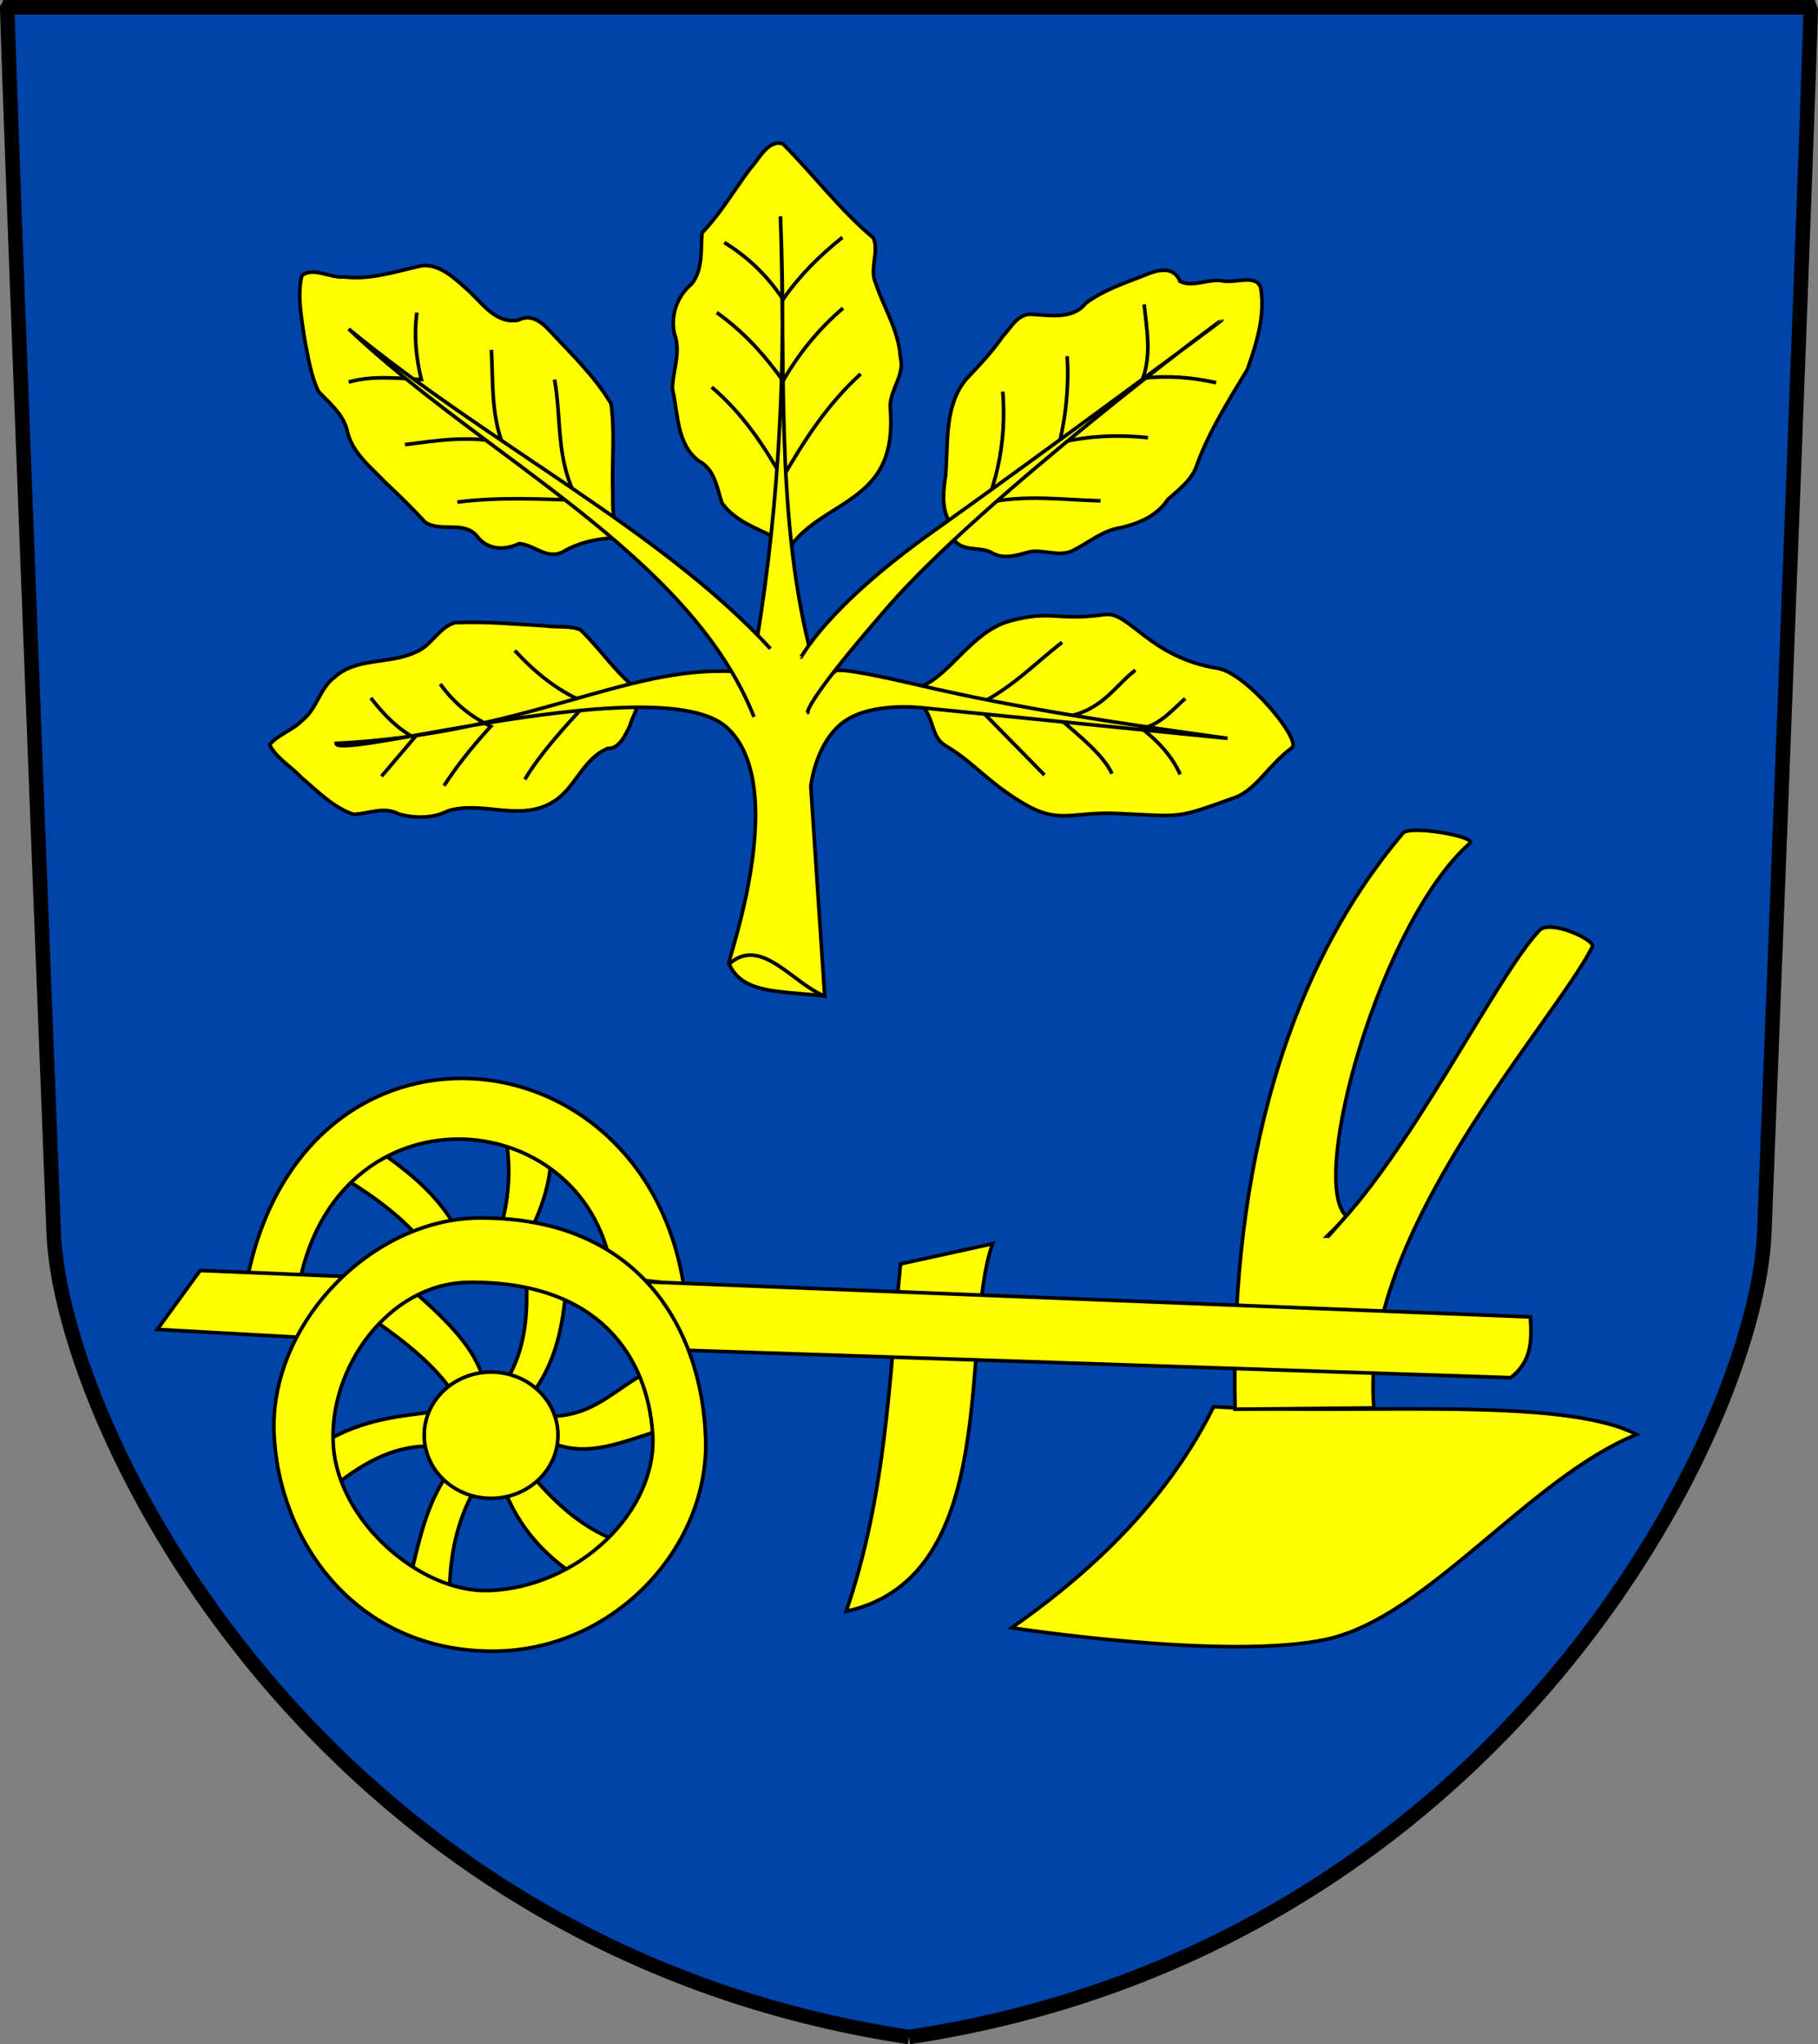 <?xml version="1.0" encoding="UTF-8" standalone="no"?>
<!-- Created with Inkscape (http://www.inkscape.org/) -->
<svg
   xmlns:dc="http://purl.org/dc/elements/1.1/"
   xmlns:cc="http://web.resource.org/cc/"
   xmlns:rdf="http://www.w3.org/1999/02/22-rdf-syntax-ns#"
   xmlns:svg="http://www.w3.org/2000/svg"
   xmlns="http://www.w3.org/2000/svg"
   xmlns:sodipodi="http://sodipodi.sourceforge.net/DTD/sodipodi-0.dtd"
   xmlns:inkscape="http://www.inkscape.org/namespaces/inkscape"
   id="svg2"
   sodipodi:version="0.32"
   inkscape:version="0.44.1"
   width="500.001"
   height="561.877"
   version="1.0"
   sodipodi:docbase="E:\Temp\Wiki\CoA"
   sodipodi:docname="Dobratice CoA.svg">
  <rect width="100%" height="100%" fill="#808080" stroke="none"/>
  <defs
     id="defs5" />
  <sodipodi:namedview
     inkscape:window-height="715"
     inkscape:window-width="1024"
     inkscape:pageshadow="2"
     inkscape:pageopacity="0.0"
     guidetolerance="10.0"
     gridtolerance="10.0"
     objecttolerance="10.0"
     borderopacity="1.0"
     bordercolor="#666666"
     pagecolor="#ffffff"
     id="base"
     inkscape:zoom="0.69421682"
     inkscape:cx="399.83429"
     inkscape:cy="302.09083"
     inkscape:window-x="-4"
     inkscape:window-y="-4"
     inkscape:current-layer="svg2" />
  <g
     id="g7947"
     transform="translate(-1.366,-22.302)">
    <path
       id="path2900"
       style="fill:#04a;fill-rule:evenodd;stroke:black;stroke-width:4;stroke-linecap:butt;stroke-linejoin:miter;stroke-miterlimit:4;stroke-opacity:1"
       d="M 251.366,582.179 C 414.342,557.691 484.515,414.391 486.598,361.189 C 499.759,24.964 499.366,24.302 499.366,24.302 L 3.367,24.302 C 3.367,24.302 2.974,24.964 16.136,361.189 C 18.218,414.391 88.392,557.691 251.367,582.179"
       sodipodi:nodetypes="csccsc" />
    <g
       id="g7904">
      <path
         style="fill:yellow;fill-rule:evenodd;stroke:black;stroke-width:1;stroke-linecap:butt;stroke-linejoin:miter;stroke-miterlimit:4;stroke-dasharray:none;stroke-opacity:1"
         d="M 255.272,216.56 C 258.494,220.671 257.443,224.895 261.522,227.325 C 269.394,232.013 272.683,237.024 282.531,242.951 C 292.758,249.106 295.85,245.309 308.922,245.903 C 326.752,246.713 324.505,247.449 340.87,241.562 C 346.955,239.373 349.967,232.798 356.67,227.846 C 359.432,225.804 344.291,207.265 336.182,205.969 C 317.481,202.98 311.961,190.281 305.276,191.21 C 291.741,193.093 290.827,189.833 279.232,192.947 C 268.639,195.791 262.619,208.041 254.577,211.004 L 255.272,216.56 z "
         id="path1875"
         sodipodi:nodetypes="csssssssscc" />
      <path
         style="fill:none;fill-rule:evenodd;stroke:black;stroke-width:1;stroke-linecap:butt;stroke-linejoin:miter;stroke-miterlimit:4;stroke-dasharray:none;stroke-opacity:1"
         d="M 293.47,198.85 C 285.83,204.776 279.568,211.529 269.856,216.213 L 288.608,235.311"
         id="path1877"
         sodipodi:nodetypes="ccc" />
      <path
         style="fill:none;fill-rule:evenodd;stroke:black;stroke-width:1;stroke-linecap:butt;stroke-linejoin:miter;stroke-miterlimit:4;stroke-dasharray:none;stroke-opacity:1"
         d="M 313.61,206.49 C 307.388,211.368 304.273,218.159 292.601,219.685 C 298.495,224.778 304.857,229.871 307.186,234.964"
         id="path1879"
         sodipodi:nodetypes="ccc" />
      <path
         style="fill:none;fill-rule:evenodd;stroke:black;stroke-width:1;stroke-linecap:butt;stroke-linejoin:miter;stroke-miterlimit:4;stroke-dasharray:none;stroke-opacity:1"
         d="M 327.327,214.303 C 323.814,217.335 321.177,220.892 315.52,222.637 C 320.022,226.186 323.745,230.203 325.938,235.138"
         id="path1881"
         sodipodi:nodetypes="ccc" />
      <path
         style="fill:yellow;fill-rule:evenodd;stroke:black;stroke-width:1;stroke-linecap:butt;stroke-linejoin:miter;stroke-miterlimit:4;stroke-dasharray:none;stroke-opacity:1"
         d="M 263.78,170.722 C 266.203,174.059 270.952,172.414 274.24,174.275 C 277.594,176.233 281.252,174.823 284.676,173.944 C 288.746,173.295 293.07,175.651 296.927,173.373 C 301.069,171.237 304.767,168.066 309.531,167.364 C 314.535,166.209 319.644,164.077 322.534,159.592 C 325.712,156.746 329.472,154.035 330.708,149.652 C 334.132,140.473 339.422,132.174 344.441,123.831 C 346.925,116.77 349.348,109.164 348.136,101.604 C 347.1,97.371 340.861,100.342 337.406,99.453 C 333.565,98.895 329.465,101.363 325.915,99.647 C 324.029,94.959 319.136,96.637 315.577,98.195 C 310.2,100.257 304.6,102.178 299.954,105.671 C 296.311,110.253 289.975,108.919 284.903,108.685 C 281.25,108.603 279.345,112.407 277.143,114.762 C 274.186,119.031 270.633,122.794 267.07,126.546 C 260.986,133.958 262.174,144.084 261.435,153.009 C 260.826,157.007 260.298,161.218 262.096,165.013 C 262.838,166.85 262.486,169.134 263.78,170.722 z "
         id="path1905" />
      <path
         style="fill:none;fill-rule:evenodd;stroke:black;stroke-width:1;stroke-linecap:butt;stroke-linejoin:miter;stroke-miterlimit:4;stroke-dasharray:none;stroke-opacity:1"
         d="M 277.149,129.92 C 277.985,140.563 276.602,150.762 272.808,160.479 C 283.577,158.199 293.717,159.691 304.061,159.958"
         id="path1908"
         sodipodi:nodetypes="ccc" />
      <path
         style="fill:none;fill-rule:evenodd;stroke:black;stroke-width:1;stroke-linecap:butt;stroke-linejoin:miter;stroke-miterlimit:4;stroke-dasharray:none;stroke-opacity:1"
         d="M 294.859,120.197 C 295.405,128.374 294.541,136.27 292.775,143.984 C 300.878,142.058 308.98,141.745 317.083,142.595"
         id="path1910"
         sodipodi:nodetypes="ccc" />
      <path
         style="fill:none;fill-rule:evenodd;stroke:black;stroke-width:1;stroke-linecap:butt;stroke-linejoin:miter;stroke-miterlimit:4;stroke-dasharray:none;stroke-opacity:1"
         d="M 316.041,105.96 C 316.723,112.731 318.094,119.503 315.694,126.274 C 322.407,125.457 329.121,125.993 335.834,127.49"
         id="path1912"
         sodipodi:nodetypes="ccc" />
      <path
         style="fill:yellow;fill-rule:evenodd;stroke:black;stroke-width:1;stroke-linecap:butt;stroke-linejoin:miter;stroke-miterlimit:4;stroke-dasharray:none;stroke-opacity:1"
         d="M 218.116,173.501 C 224.259,163.441 237.97,161.295 243.647,150.839 C 246.481,145.602 246.649,139.531 246.191,133.752 C 246.361,129.146 250.252,125.243 249.011,120.525 C 248.555,113.255 244.541,107.031 242.264,100.29 C 240.335,96.2 243.276,91.574 241.548,87.678 C 232.353,79.989 225.14,70.29 216.685,61.852 C 212.654,60.511 210.124,66.068 207.724,68.599 C 203.299,74.509 199.549,81.002 194.429,86.325 C 194.084,91.036 194.726,96.247 191.644,100.283 C 187.625,103.632 185.73,108.865 186.854,114.055 C 188.745,119.228 186.341,124.211 186.3,129.191 C 187.908,136.004 187.4,144.391 193.59,149.024 C 197.983,151.329 198.555,156.433 199.927,160.557 C 203.402,165.463 209.406,167.462 214.498,170.04 C 215.704,171.194 216.91,172.347 218.116,173.501 z "
         id="path1916" />
      <path
         style="fill:none;fill-rule:evenodd;stroke:black;stroke-width:1;stroke-linecap:butt;stroke-linejoin:miter;stroke-miterlimit:4;stroke-dasharray:none;stroke-opacity:1"
         d="M 200.58,88.945 C 206.366,92.538 211.863,97.286 216.727,104.571 C 221.176,98.156 226.749,92.583 233.048,87.556"
         id="path1919"
         sodipodi:nodetypes="ccc" />
      <path
         style="fill:none;fill-rule:evenodd;stroke:black;stroke-width:1;stroke-linecap:butt;stroke-linejoin:miter;stroke-miterlimit:4;stroke-dasharray:none;stroke-opacity:1"
         d="M 198.496,108.217 C 206.489,113.92 211.949,120.347 216.727,126.969 C 221.098,119.412 226.535,112.707 233.221,107.002"
         id="path1921"
         sodipodi:nodetypes="ccc" />
      <path
         style="fill:none;fill-rule:evenodd;stroke:black;stroke-width:1;stroke-linecap:butt;stroke-linejoin:miter;stroke-miterlimit:4;stroke-dasharray:none;stroke-opacity:1"
         d="M 197.107,128.705 C 205.864,136.186 211.453,144.855 216.553,153.707 C 222.408,143.662 228.585,133.738 238.083,125.059"
         id="path1923"
         sodipodi:nodetypes="ccc" />
      <path
         style="fill:yellow;fill-rule:evenodd;stroke:black;stroke-width:1;stroke-linecap:butt;stroke-linejoin:miter;stroke-miterlimit:4;stroke-dasharray:none;stroke-opacity:1"
         d="M 171.41,167.597 C 169.346,164.116 170.092,159.743 169.855,155.847 C 169.747,148.336 170.457,140.725 169.437,133.281 C 165.257,126.211 159.306,120.374 153.697,114.435 C 151.15,111.651 148.026,108.152 143.912,110.29 C 137.953,111.418 134.113,105.849 130.339,102.281 C 126.739,99.143 122.661,94.906 117.517,95.314 C 110.419,96.8 103.34,99.336 95.965,98.399 C 92.226,98.798 87.428,95.52 84.366,98.074 C 83.037,103.754 84.345,109.672 85.107,115.359 C 86.088,120.251 86.784,125.341 88.94,129.876 C 91.977,133.136 95.734,136.056 96.852,140.649 C 98.115,146.687 103.292,150.634 107.321,154.883 C 111.107,158.438 114.835,162.069 118.35,165.883 C 122.642,168.66 128.851,165.356 132.502,169.595 C 135.376,173.537 140.202,173.628 144.137,171.719 C 148.335,172.008 151.854,176.355 156.3,173.921 C 160.357,171.555 165.005,170.431 169.674,170.202 C 170.253,169.333 170.832,168.465 171.41,167.597 z "
         id="path1925" />
      <path
         style="fill:none;fill-rule:evenodd;stroke:black;stroke-width:1;stroke-linecap:butt;stroke-linejoin:miter;stroke-miterlimit:4;stroke-dasharray:none;stroke-opacity:1"
         d="M 97.272,127.316 C 103.607,125.479 110.461,126.243 117.239,126.621 C 115.758,120.487 115.192,114.352 116.024,108.217"
         id="path1928"
         sodipodi:nodetypes="ccc" />
      <path
         style="fill:none;fill-rule:evenodd;stroke:black;stroke-width:1;stroke-linecap:butt;stroke-linejoin:miter;stroke-miterlimit:4;stroke-dasharray:none;stroke-opacity:1"
         d="M 112.725,144.505 C 121.504,143.396 130.237,141.964 139.463,143.984 C 136.416,135.476 136.984,126.969 136.512,118.461"
         id="path1930"
         sodipodi:nodetypes="ccc" />
      <path
         style="fill:none;fill-rule:evenodd;stroke:black;stroke-width:1;stroke-linecap:butt;stroke-linejoin:miter;stroke-miterlimit:4;stroke-dasharray:none;stroke-opacity:1"
         d="M 127.136,160.305 C 138.838,158.835 149.479,159.488 160.298,159.784 C 154.106,148.73 155.904,137.676 153.874,126.621"
         id="path1932"
         sodipodi:nodetypes="ccc" />
      <path
         style="fill:yellow;fill-rule:evenodd;stroke:black;stroke-width:1;stroke-linecap:butt;stroke-linejoin:miter;stroke-miterlimit:4;stroke-dasharray:none;stroke-opacity:1"
         d="M 176.272,211.525 C 170.42,206.881 166.341,200.489 160.97,195.375 C 158.04,194.191 154.567,194.806 151.421,194.326 C 143.106,193.874 134.752,193.021 126.433,193.456 C 121.894,194.849 119.939,200.022 115.448,201.642 C 108.354,204.94 99.399,202.907 93.273,208.526 C 89.259,211.572 88.526,217.145 84.534,220.253 C 81.914,222.996 77.958,224.119 75.517,226.968 C 77.23,230.604 81.51,233.034 84.314,236.077 C 88.752,239.784 92.965,244.228 98.546,246.124 C 102.739,246.038 106.927,243.779 111.1,246.082 C 115.494,247.238 120.47,247.301 124.58,245.173 C 133.766,242.378 143.827,247.96 152.646,243.169 C 159.46,239.739 161.322,230.928 168.537,228.005 C 171.668,228.201 173.438,224.229 174.674,221.611 C 175.365,218.872 177.646,215.989 176.905,213.213 C 176.694,212.65 176.483,212.087 176.272,211.525 z "
         id="path1946" />
      <path
         style="fill:none;fill-rule:evenodd;stroke:black;stroke-width:1;stroke-linecap:butt;stroke-linejoin:miter;stroke-miterlimit:4;stroke-dasharray:none;stroke-opacity:1"
         d="M 103.349,214.129 C 106.777,218.529 110.521,222.507 115.329,225.068 L 106.301,235.659"
         id="path1949"
         sodipodi:nodetypes="ccc" />
      <path
         style="fill:none;fill-rule:evenodd;stroke:black;stroke-width:1;stroke-linecap:butt;stroke-linejoin:miter;stroke-miterlimit:4;stroke-dasharray:none;stroke-opacity:1"
         d="M 122.448,210.309 C 126.562,215.991 131.3,219.492 136.338,221.942 C 131.12,227.616 126.855,233.052 123.49,238.263"
         id="path1951"
         sodipodi:nodetypes="ccc" />
      <path
         style="fill:none;fill-rule:evenodd;stroke:black;stroke-width:1;stroke-linecap:butt;stroke-linejoin:miter;stroke-miterlimit:4;stroke-dasharray:none;stroke-opacity:1"
         d="M 142.936,201.107 C 148.718,207.339 155.101,212.518 162.729,215.518 C 156.282,222.521 149.895,229.524 145.714,236.527"
         id="path1953"
         sodipodi:nodetypes="ccc" />
      <path
         id="path1903"
         style="fill:yellow;fill-rule:evenodd;stroke:black;stroke-width:1;stroke-linecap:butt;stroke-linejoin:miter;stroke-miterlimit:4;stroke-dasharray:none;stroke-opacity:1"
         d="M 231.311,207.184 L 223.866,199.866 C 214.679,162.518 217.47,121.485 216.009,81.76 C 217.632,120.704 215.856,159.366 209.625,197.656 L 203.184,206.837 C 172.858,205.371 146.395,223.935 93.8,226.63 C 93.981,231.559 182.85,205.991 201.101,222.116 C 218.979,237.912 201.504,286.364 201.795,287.052 C 205.418,295.618 215.926,294.588 228.186,296.081 L 224.366,238.437 C 224.366,238.437 225.582,226.457 233.395,220.727 C 241.208,214.997 255.619,216.907 255.619,216.907 L 338.96,225.241 C 310.523,221.347 281.471,217.03 254.23,210.657 C 226.99,204.283 231.311,207.184 231.311,207.184 z "
         sodipodi:nodetypes="ccccccssccsccsc" />
      <path
         style="fill:none;fill-rule:evenodd;stroke:black;stroke-width:1;stroke-linecap:butt;stroke-linejoin:miter;stroke-miterlimit:4;stroke-dasharray:none;stroke-opacity:1"
         d="M 228.186,296.081 C 219.505,292.716 210.824,279.652 202.142,287.052"
         id="path2848"
         sodipodi:nodetypes="cc" />
      <path
         style="fill:yellow;fill-rule:evenodd;stroke:black;stroke-width:1;stroke-linecap:butt;stroke-linejoin:miter;stroke-miterlimit:4;stroke-dasharray:none;stroke-opacity:1"
         d="M 213.254,200.586 C 183.131,167.908 136.013,144.61 97.272,112.731 C 134.691,148.141 190.889,174.569 208.74,219.338"
         id="path1934"
         sodipodi:nodetypes="ccc" />
      <path
         style="fill:yellow;fill-rule:evenodd;stroke:black;stroke-width:1;stroke-linecap:butt;stroke-linejoin:miter;stroke-miterlimit:4;stroke-dasharray:none;stroke-opacity:1"
         d="M 223.498,218.122 C 223.886,218.355 220.287,218.137 245.722,188.953 C 271.372,159.523 337.138,110.107 337.397,110.301 C 337.496,110.399 288.476,146.717 257.876,168.465 C 227.982,189.712 221.795,203.172 221.588,203.017"
         id="path1873" />
      <path
         style="fill:yellow;fill-rule:evenodd;stroke:black;stroke-width:1;stroke-linecap:butt;stroke-linejoin:miter;stroke-miterlimit:4;stroke-dasharray:none;stroke-opacity:1"
         d="M 279.58,469.707 C 304.247,452.524 323.43,432.599 335.14,408.938 C 374.278,411.32 430.818,405.792 451.469,416.577 C 422.15,428.424 394.037,466.71 366.393,472.832 C 339.08,478.881 279.58,469.707 279.58,469.707 z "
         id="path2850"
         sodipodi:nodetypes="cccsc" />
      <path
         style="fill:yellow;fill-rule:evenodd;stroke:black;stroke-width:1;stroke-linecap:butt;stroke-linejoin:miter;stroke-miterlimit:4;stroke-dasharray:none;stroke-opacity:1"
         d="M 341.043,409.632 L 379.241,409.285 C 374.801,361.444 428.549,303.7 439.316,282.538 C 440.266,280.669 427.678,274.898 424.731,278.023 C 412.714,290.767 388.725,340.46 366.393,362.059 L 366.74,362.059 L 371.601,356.502 C 361.196,346.856 380.993,275.772 405.632,254.063 C 407.656,252.28 389.173,248.989 387.228,251.285 C 351.851,293.032 339.76,351.251 341.043,409.632 z "
         id="path2852"
         sodipodi:nodetypes="ccsscccssc" />
      <path
         style="fill:yellow;fill-rule:evenodd;stroke:black;stroke-width:1;stroke-linecap:butt;stroke-linejoin:miter;stroke-miterlimit:4;stroke-dasharray:none;stroke-opacity:1"
         d="M 234.089,465.192 C 277.442,455.748 265.192,389.523 274.371,364.142 L 249.021,369.698 C 245.967,401.53 245.022,433.361 234.089,465.192 z "
         id="path2854"
         sodipodi:nodetypes="cccc" />
      <path
         style="fill:yellow;fill-rule:evenodd;stroke:black;stroke-width:1;stroke-linecap:butt;stroke-linejoin:miter;stroke-miterlimit:4;stroke-dasharray:none;stroke-opacity:1"
         d="M 95.883,346.085 C 105.243,351.757 112.335,357.428 117.065,363.1 L 126.441,359.281 C 121.999,351.288 114.314,344.593 105.259,338.445 L 95.883,346.085 z "
         id="path2858"
         sodipodi:nodetypes="ccccc" />
      <path
         style="fill:yellow;fill-rule:evenodd;stroke:black;stroke-width:1;stroke-linecap:butt;stroke-linejoin:miter;stroke-miterlimit:4;stroke-dasharray:none;stroke-opacity:1"
         d="M 140.331,333.931 C 142.013,343.28 141.305,351.433 139.29,358.933 L 147.276,360.67 C 150.745,353.493 153.056,346.316 152.832,339.14 L 140.331,333.931 z "
         id="path2860"
         sodipodi:nodetypes="ccccc" />
      <path
         style="fill:yellow;fill-rule:evenodd;stroke:black;stroke-width:1;stroke-linecap:butt;stroke-linejoin:miter;stroke-miterlimit:4;stroke-dasharray:none;stroke-opacity:1"
         d="M 69.492,373.195 C 85.489,296.182 177.673,304.469 189.294,374.907 L 189.988,375.601 L 169.848,373.171 C 163.833,325.874 95.714,319.588 83.933,373.83 L 69.492,373.195 z "
         id="path2856"
         sodipodi:nodetypes="cccccc" />
      <path
         style="fill:yellow;fill-rule:evenodd;stroke:black;stroke-width:1;stroke-linecap:butt;stroke-linejoin:miter;stroke-miterlimit:4;stroke-dasharray:none;stroke-opacity:1"
         d="M 174.757,374.448 L 180.159,393.11 L 416.864,400.967 C 422.931,396.255 422.589,390.261 422.266,384.27 L 174.757,374.448 z "
         id="path2886"
         sodipodi:nodetypes="ccccc" />
      <path
         style="fill:yellow;fill-rule:evenodd;stroke:black;stroke-width:1;stroke-linecap:butt;stroke-linejoin:miter;stroke-miterlimit:4;stroke-dasharray:none;stroke-opacity:1"
         d="M 44.619,387.708 L 88.817,390.163 L 104.041,373.466 L 56.405,371.502 L 44.619,387.708 z "
         id="path2898" />
      <g
         id="g2888"
         transform="matrix(0.964,0,0,0.964,-147.888,-113.203)"
         style="stroke-width:1.037;stroke-miterlimit:4;stroke-dasharray:none">
        <path
           sodipodi:nodetypes="ccccc"
           id="path2869"
           d="M 261.086,516.638 C 270.356,523.106 279.021,529.877 284.493,538.245 L 292.416,532.843 C 289.56,523.716 280.634,515.457 271.169,507.275 L 261.086,516.638 z "
           style="fill:yellow;fill-rule:evenodd;stroke:black;stroke-width:1.037;stroke-linecap:butt;stroke-linejoin:miter;stroke-miterlimit:4;stroke-dasharray:none;stroke-opacity:1" />
        <path
           sodipodi:nodetypes="ccccc"
           id="path2871"
           d="M 247.041,551.929 L 250.282,564.173 C 258.873,557.433 268.006,552.138 279.452,553.01 L 279.812,542.926 C 269.15,544.355 258.625,544.967 247.041,551.929 z "
           style="fill:yellow;fill-rule:evenodd;stroke:black;stroke-width:1.037;stroke-linecap:butt;stroke-linejoin:miter;stroke-miterlimit:4;stroke-dasharray:none;stroke-opacity:1" />
        <path
           sodipodi:nodetypes="ccccc"
           id="path2873"
           d="M 282.693,560.572 C 276.615,569.286 274.617,579.02 272.249,588.661 L 283.053,594.423 C 283.301,584.839 284.657,575.07 290.615,564.533 L 282.693,560.572 z "
           style="fill:yellow;fill-rule:evenodd;stroke:black;stroke-width:1.037;stroke-linecap:butt;stroke-linejoin:miter;stroke-miterlimit:4;stroke-dasharray:none;stroke-opacity:1" />
        <path
           sodipodi:nodetypes="ccccc"
           id="path2875"
           d="M 298.538,564.893 C 302.962,576.323 310.095,583.69 318.344,589.381 L 330.228,579.658 C 319.758,575.483 312.406,568.191 305.74,560.212 L 298.538,564.893 z "
           style="fill:yellow;fill-rule:evenodd;stroke:black;stroke-width:1.037;stroke-linecap:butt;stroke-linejoin:miter;stroke-miterlimit:4;stroke-dasharray:none;stroke-opacity:1" />
        <path
           sodipodi:nodetypes="ccccc"
           id="path2877"
           d="M 310.422,544.367 L 310.782,551.209 C 322.066,557.096 333.349,551.094 344.633,547.968 L 339.591,531.763 C 330.2,536.362 324.073,544.879 310.422,544.367 z "
           style="fill:yellow;fill-rule:evenodd;stroke:black;stroke-width:1.037;stroke-linecap:butt;stroke-linejoin:miter;stroke-miterlimit:4;stroke-dasharray:none;stroke-opacity:1" />
        <path
           sodipodi:nodetypes="ccccc"
           id="path2879"
           d="M 306.1,538.605 C 312.74,530.401 315.281,520.147 316.184,509.075 L 305.02,506.194 C 305.38,515.937 304.61,525.492 299.258,534.283 L 306.1,538.605 z "
           style="fill:yellow;fill-rule:evenodd;stroke:black;stroke-width:1.037;stroke-linecap:butt;stroke-linejoin:miter;stroke-miterlimit:4;stroke-dasharray:none;stroke-opacity:1" />
        <path
           d="M 232.996,548.688 C 232.006,517.808 260.901,487.95 291.696,487.828 C 337.611,487.648 355.166,519.969 356.157,550.849 C 357.147,581.729 330.052,611.19 295.657,611.349 C 256.224,611.529 233.987,579.568 232.996,548.688 z M 249.922,552.649 C 248.481,530.682 265.664,506.473 288.455,506.194 C 325.637,505.744 339.591,527.441 341.032,549.408 C 342.472,571.376 319.873,593.198 294.216,594.063 C 275.034,594.719 251.362,574.617 249.922,552.649 z "
           style="fill:yellow;fill-rule:evenodd;stroke:black;stroke-width:1.037;stroke-linecap:butt;stroke-linejoin:miter;stroke-miterlimit:4;stroke-dasharray:none;stroke-opacity:1"
           id="path2862" />
        <path
           id="path2883"
           d="M 298.538,537.524 C 298.538,547.464 289.987,555.53 279.452,555.53 C 268.916,555.53 260.365,547.464 260.365,537.524 C 260.365,527.585 268.916,519.519 279.452,519.519 C 289.987,519.519 298.538,527.585 298.538,537.524 z "
           style="fill:yellow;fill-opacity:1;stroke:black;stroke-width:1.037;stroke-linejoin:miter;stroke-miterlimit:4;stroke-dasharray:none;stroke-dashoffset:0;stroke-opacity:1"
           transform="translate(15.485,12.244)" />
      </g>
    </g>
  </g>
</svg>
